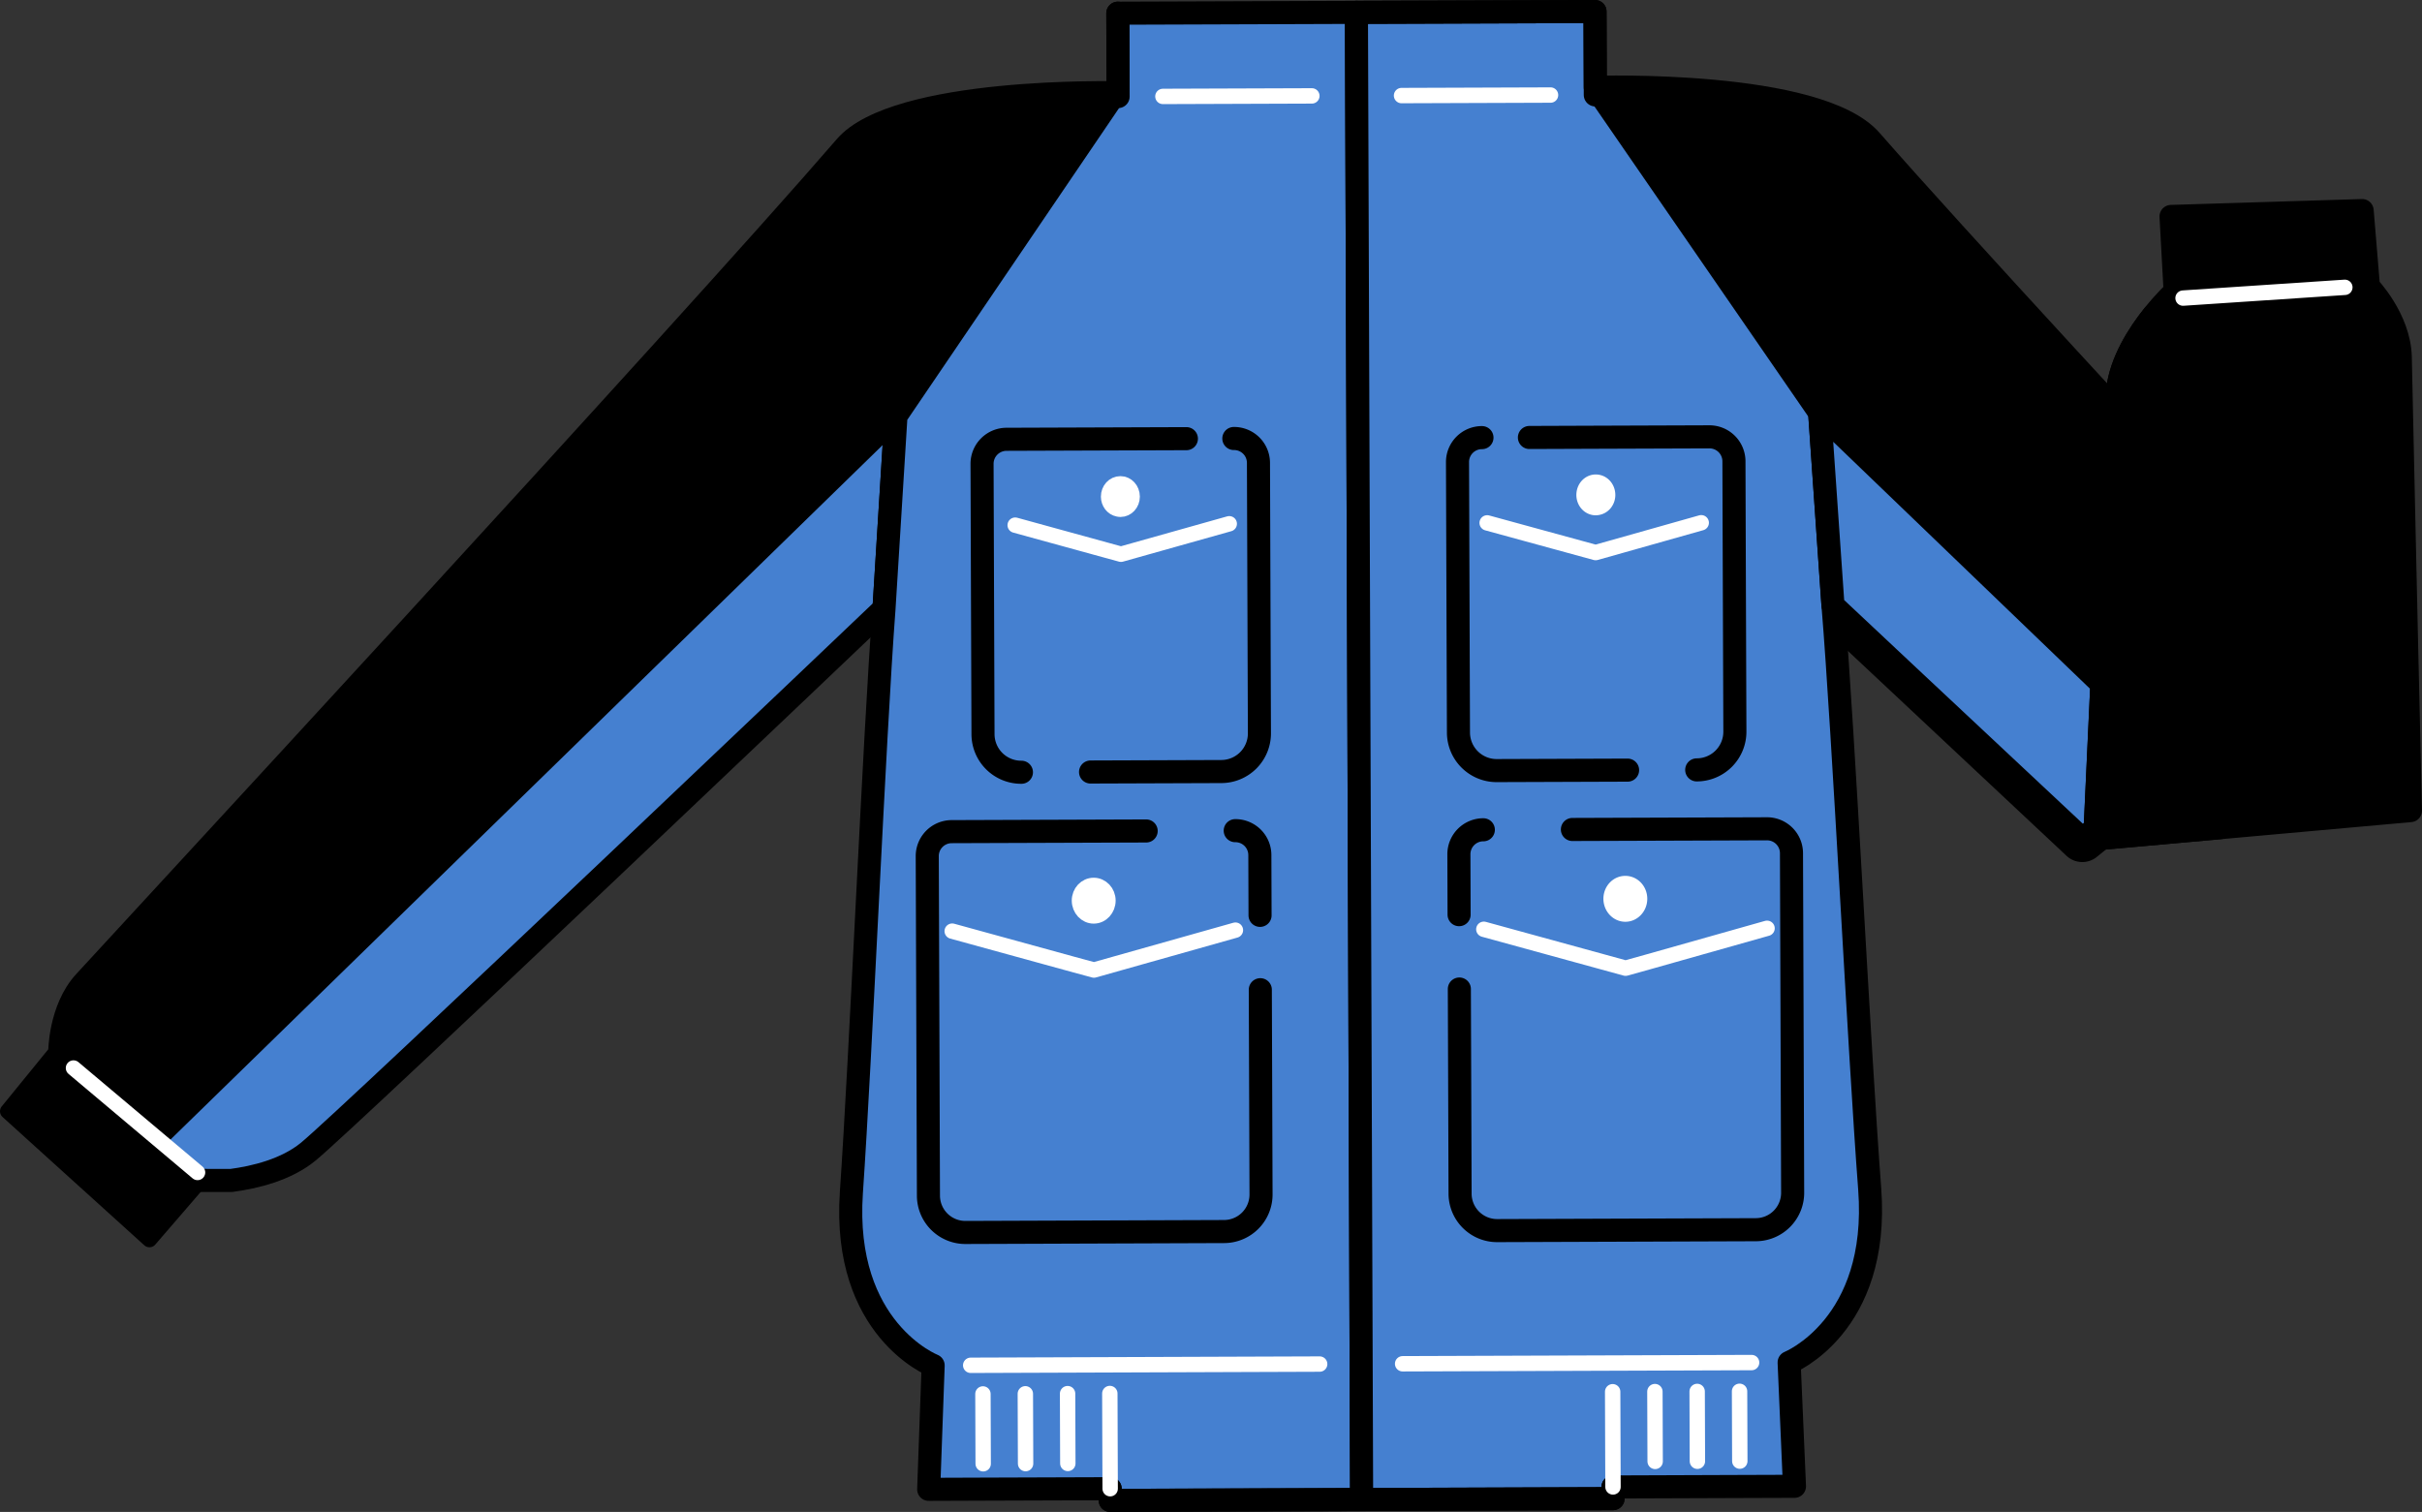 <svg xmlns="http://www.w3.org/2000/svg" id="_レイヤー_2" data-name="レイヤー 2" viewBox="0 0 157.42 98.29"><rect x="0" y="0" width="157.42" height="98.29" fill="#333333" stroke="none"/><defs><style>.cls-1,.cls-2{fill:#000}.cls-1,.cls-3,.cls-4,.cls-5,.cls-6,.cls-7{stroke-linecap:round;stroke-linejoin:round}.cls-1,.cls-4,.cls-6{stroke-width:1.5px}.cls-1,.cls-4,.cls-6,.cls-7{stroke:#000}.cls-2,.cls-9{stroke-width:0}.cls-3,.cls-5{stroke:#fff}.cls-3,.cls-9{fill:#fff}.cls-4,.cls-5,.cls-7{fill:none}.cls-6{fill:#4580d0}</style></defs><g id="layout"><path d="m63.88 88.755 2.756-.01.028 8.052-2.756.01z" class="cls-9"/><path d="m57.451 39.567.78-12.528L72.666 5.783s-14.482-.371-17.892 3.58C44.235 21.564 6.984 61.832 5.304 63.68s-1.67 4.716-1.67 4.716L.5 72.243l9.213 8.34 3.195-3.704s.895.028 2.118-.141c1.532-.2 3.566-.691 5.002-1.869 2.595-2.117 37.423-35.302 37.423-35.302M58.23 27.039 9.958 74.123" class="cls-2"/><path d="m57.451 39.567.78-12.528L72.666 5.783s-14.482-.371-17.892 3.58C44.235 21.564 6.984 61.832 5.304 63.68s-1.67 4.716-1.67 4.716L.5 72.243l9.213 8.34 3.195-3.704s.895.028 2.118-.141c1.532-.2 3.566-.691 5.002-1.869 2.595-2.117 37.423-35.302 37.423-35.302M58.23 27.039 9.958 74.123" class="cls-7"/><path d="m9.962 74.125 2.878 2.612 2.19.003c1.532-.201 3.567-.692 5.002-1.869 2.595-2.117 37.424-35.302 37.424-35.302l.778-12.528L9.962 74.125Z" class="cls-6"/><path d="m12.84 76.22-8.064-6.79" class="cls-5"/><path d="m60.651 88.767-.29 8.053 3.547-.013 8.248-.028.003.76 16.34-.057L88.163.804 72.654.858l.017 4.926-14.437 21.257-.778 12.528c-.64 8.497-1.503 29.037-2.12 37.955-.606 8.919 5.315 11.243 5.315 11.243Z" class="cls-6"/><path d="m72.672 6.278-.001-.493-.017-4.926M88.5 97.483l-16.341.057-.003-.761" class="cls-4"/><path d="m72.156 96.779-.022-6.19M69.404 95.137l-.015-4.539M66.659 95.147l-.016-4.539M63.887 90.618l.016 4.539" class="cls-5"/><path d="m81.898 59.506-.013-3.918a1.589 1.589 0 0 0-1.6-1.588M74.495 54.02l-12.639.044a1.589 1.589 0 0 0-1.588 1.6l.077 22.069a2.399 2.399 0 0 0 2.405 2.388l16.814-.06a2.407 2.407 0 0 0 2.398-2.404l-.047-13.317" class="cls-4"/><path d="m61.889 60.533 7.793 2.142 1.42.386 9.195-2.593" class="cls-5"/><path d="m70.882 50.187 8.505-.03a2.48 2.48 0 0 0 2.47-2.487l-.062-17.586a1.587 1.587 0 0 0-1.6-1.578M77.11 28.517l-4.298.015-7.394.026a1.593 1.593 0 0 0-1.589 1.59l.014 4 .048 13.585a2.482 2.482 0 0 0 2.497 2.47" class="cls-4"/><path d="m65.983 34.14 5.949 1.635.927.254 7.037-1.979" class="cls-5"/><path d="m63.091 88.756 22.682-.08M85.266 6.234l-9.682.034M72.674 33.088c-.36-.07-.619-.409-.62-.8-.002-.462.336-.834.768-.835.422-.002.763.367.764.83.002.452-.336.824-.758.825-.051 0-.103-.01-.154-.02ZM70.16 58.55c-.001-.545.409-.989.923-.99s.927.438.929.983-.408 1-.922 1.001-.927-.449-.93-.994Z" class="cls-3"/><path d="m110.3 88.593 2.757-.01.028 8.052-2.756.01z" class="cls-9"/><path d="M121.6 9.131c5.548 6.333 18.427 20.262 29.714 32.394l-9.62 7.838-23.426-22.532-14.584-21.154s14.478-.472 17.916 3.454Z" class="cls-1"/><path d="M135.341 55.29a.748.748 0 0 1-.513-.203L118.625 39.9a.747.747 0 0 1-.235-.495l-.867-12.523a.75.75 0 0 1 1.268-.592l23.426 22.53a.752.752 0 0 1-.047 1.123l-6.355 5.179a.745.745 0 0 1-.474.169Z" class="cls-9"/><path d="m118.271 26.83 23.426 22.531-6.356 5.18-16.203-15.188-.867-12.522m0-1.5a1.5 1.5 0 0 0-1.496 1.604l.866 12.522c.027.378.195.732.471.99l16.203 15.188a1.497 1.497 0 0 0 1.974.068l6.355-5.18a1.499 1.499 0 0 0 .092-2.243l-23.425-22.53a1.498 1.498 0 0 0-1.04-.42Z" class="cls-2"/><path d="M121.523 77.293c-.68-8.914-1.687-29.448-2.385-37.94l-.867-12.522-14.584-21.155-.018-4.926-15.507.054.338 96.678 16.34-.057-.002-.76 8.248-.03 3.547-.012-.347-8.05s5.905-2.366 5.237-11.28Z" class="cls-6"/><path d="m103.688 6.17-.001-.494L103.67.75 88.162.804M88.5 97.483l16.341-.058-.003-.761" class="cls-4"/><path d="m104.838 96.664-.022-6.19M107.578 95.004l-.016-4.539M110.324 94.994l-.016-4.539M113.064 90.446l.016 4.539" class="cls-5"/><path d="m94.835 59.461-.013-3.918a1.589 1.589 0 0 1 1.588-1.6M102.2 53.923l12.639-.044a1.589 1.589 0 0 1 1.6 1.588l.076 22.07a2.399 2.399 0 0 1-2.387 2.404L97.314 80a2.407 2.407 0 0 1-2.415-2.388l-.047-13.317" class="cls-4"/><path d="m114.851 60.348-7.777 2.197-1.418.395-9.213-2.528" class="cls-5"/><path d="m105.786 50.065-8.505.03a2.48 2.48 0 0 1-2.487-2.47l-.062-17.586a1.587 1.587 0 0 1 1.589-1.59M99.406 28.44l4.299-.016 7.394-.026a1.593 1.593 0 0 1 1.6 1.578l.013 4 .048 13.586a2.482 2.482 0 0 1-2.48 2.487" class="cls-4"/><path d="m110.573 33.984-5.938 1.677-.925.26-7.051-1.929M113.847 88.578l-22.682.079" class="cls-5"/><path d="m91.095 6.213 9.682-.034M103.72 33c-.421.002-.762-.367-.763-.82-.002-.462.336-.834.758-.835.432-.002.772.367.774.83.001.39-.255.73-.614.804a.795.795 0 0 1-.154.021ZM105.643 59.423c-.514.002-.927-.449-.928-.994s.407-.989.922-.99.927.439.929.984-.408.999-.923 1Z" class="cls-3"/><path d="M135.34 54.542c-8.473-7.923-16.205-15.188-16.205-15.188l-.867-12.523 23.427 22.532-6.356 5.18Z" class="cls-6"/><path d="m144.31 53.806 12.36-1.11c-.363-15.162-.63-28.314-.663-29.506-.07-2.496-2.067-4.556-2.067-4.556l-.41-4.945-12.421.382.266 4.884s-.664.6-1.428 1.57c-.965 1.207-2.09 2.971-2.308 4.815-.213 1.763-.897 16.112-1.494 29.2l8.166-.734h0Z" class="cls-1"/><path d="m145.415 18.892-3.886.114-1.58 1.517c-.964 1.207-2.09 2.972-2.307 4.816-.213 1.763-.898 16.112-1.494 29.2l8.166-.734 1.1-34.913Z" class="cls-4"/><path d="m145.415 18.892-3.886.114-1.58 1.517c-.964 1.207-2.09 2.972-2.307 4.816-.213 1.763-.898 16.112-1.494 29.2l8.166-.734 1.1-34.913Z" style="stroke-width:.25px;fill:none;stroke:#000;stroke-linecap:round;stroke-linejoin:round"/><path d="m141.889 19.379 10.517-.7" class="cls-5"/></g></svg>